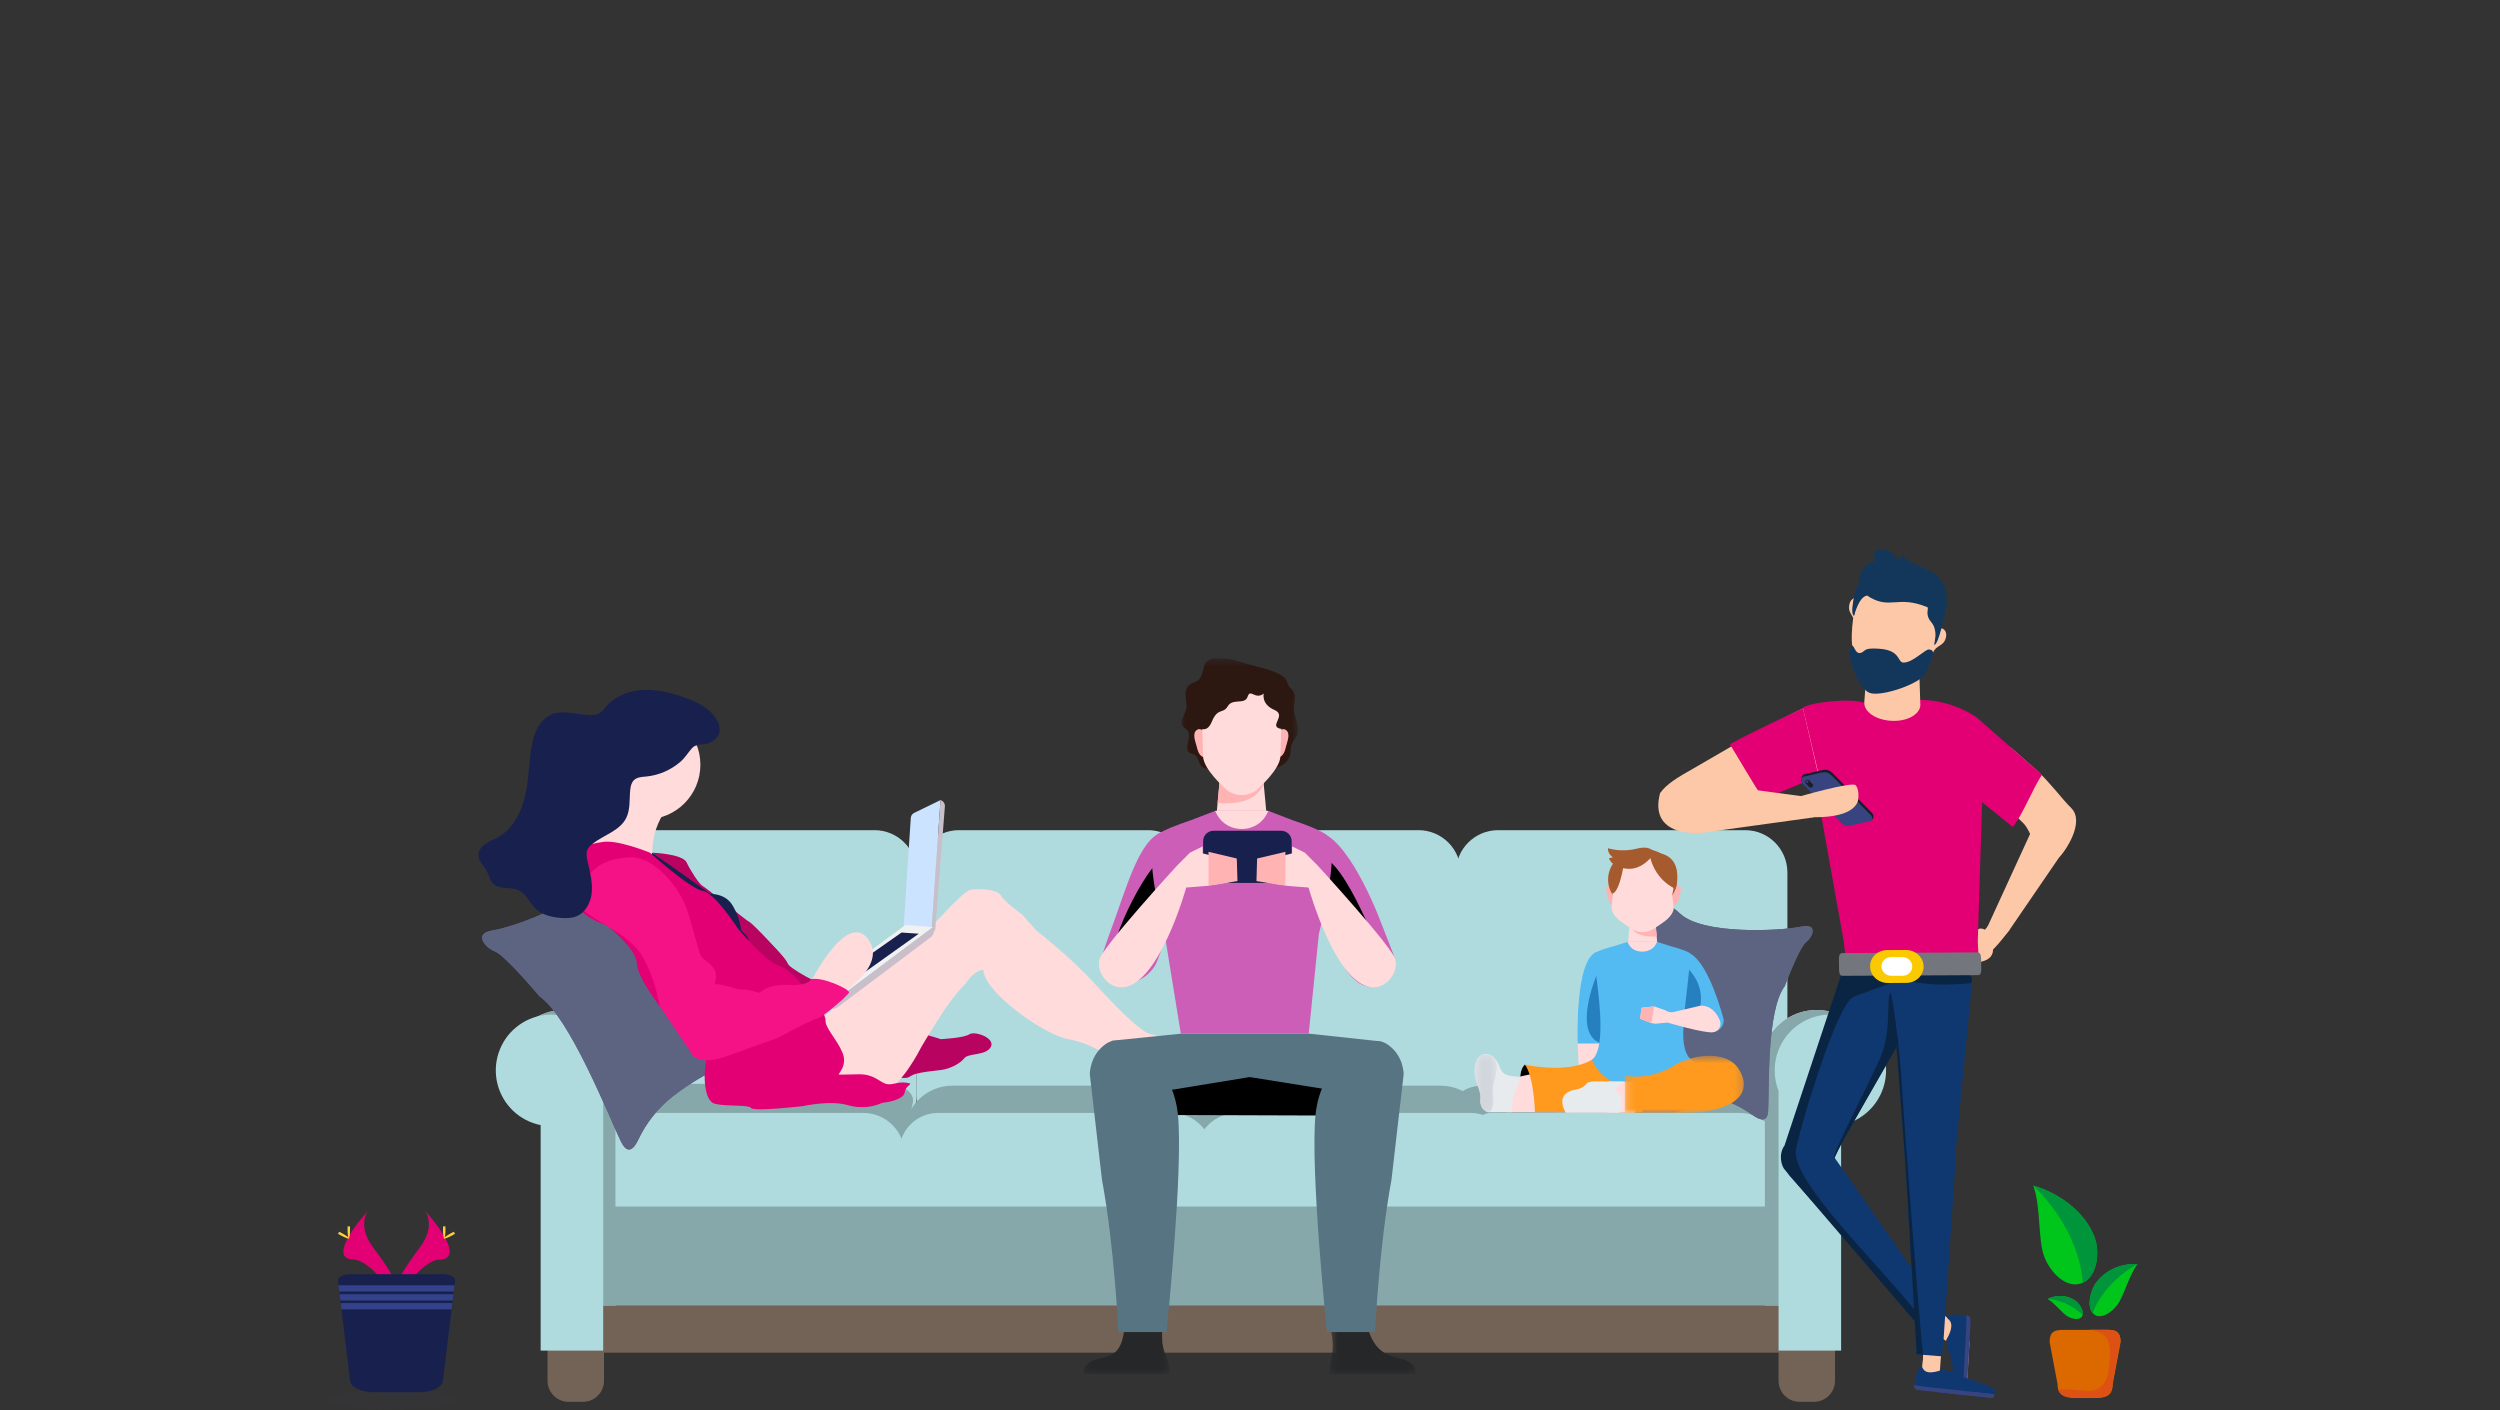 <svg width="328" height="185" viewBox="0 0 328 185" fill="none" xmlns="http://www.w3.org/2000/svg">
<rect x="0" y="0" width="328" height="185" fill="#333333" stroke="none"/>
<path d="M156.16 114.467V143.885C156.161 144.385 156.094 144.882 155.96 145.363C155.638 146.533 154.941 147.565 153.978 148.3C153.014 149.036 151.836 149.434 150.625 149.434H125.809C125.082 149.434 124.361 149.291 123.689 149.012C123.017 148.734 122.407 148.325 121.893 147.81C121.378 147.294 120.97 146.682 120.692 146.009C120.414 145.336 120.271 144.614 120.271 143.885V114.467C120.271 113.738 120.414 113.016 120.692 112.343C120.97 111.67 121.378 111.058 121.893 110.543C122.407 110.027 123.017 109.619 123.689 109.34C124.361 109.061 125.082 108.918 125.809 108.918H150.625C151.836 108.918 153.014 109.316 153.978 110.052C154.941 110.787 155.638 111.819 155.96 112.989C156.094 113.47 156.161 113.967 156.16 114.467V114.467Z" fill="#B0DBDE"/>
<path d="M114.734 108.918H82.315C79.257 108.918 76.777 111.402 76.777 114.467V143.877C76.777 146.942 79.257 149.426 82.315 149.426H114.734C117.792 149.426 120.271 146.942 120.271 143.877V114.467C120.271 111.402 117.792 108.918 114.734 108.918Z" fill="#B0DBDE"/>
<path d="M228.969 108.918H196.548C193.49 108.918 191.01 111.402 191.01 114.467V143.877C191.01 146.942 193.49 149.426 196.548 149.426H228.969C232.027 149.426 234.506 146.942 234.506 143.877V114.467C234.506 111.402 232.027 108.918 228.969 108.918Z" fill="#B0DBDE"/>
<path d="M118.07 152.835H78.339L78.138 149.356C77.918 145.45 82.958 142.207 89.252 142.207H116.293C118.404 142.207 120.033 143.358 119.763 144.658L118.07 152.835Z" fill="#87A8AA"/>
<path d="M192.734 153.066H232.465L232.665 149.587C232.885 145.68 227.846 142.438 221.552 142.438H194.511C192.401 142.438 190.77 143.589 191.041 144.888L192.734 153.066Z" fill="#87A8AA"/>
<path d="M155.758 114.467V143.885C155.757 144.385 155.824 144.882 155.958 145.363C156.28 146.533 156.977 147.565 157.941 148.3C158.904 149.036 160.082 149.434 161.293 149.434H186.109C186.837 149.434 187.557 149.291 188.229 149.012C188.901 148.733 189.511 148.325 190.026 147.809C190.54 147.294 190.948 146.682 191.226 146.009C191.504 145.336 191.647 144.614 191.647 143.885V114.467C191.647 113.738 191.504 113.016 191.226 112.343C190.948 111.67 190.54 111.058 190.026 110.543C189.511 110.027 188.901 109.619 188.229 109.34C187.557 109.061 186.837 108.918 186.109 108.918H161.293C160.082 108.918 158.904 109.316 157.941 110.052C156.977 110.787 156.28 111.819 155.958 112.989C155.824 113.47 155.757 113.967 155.758 114.467V114.467Z" fill="#B0DBDE"/>
<path d="M189.018 142.438H162.096C161.345 142.438 160.601 142.586 159.907 142.874C159.213 143.162 158.582 143.584 158.05 144.117C157.519 144.649 157.098 145.281 156.81 145.977C156.523 146.672 156.375 147.418 156.375 148.171V151.732H195.298V148.724C195.297 147.056 194.634 145.457 193.457 144.278C192.279 143.099 190.682 142.437 189.018 142.438V142.438Z" fill="#87A8AA"/>
<path d="M192.945 146.017H162.325C160.892 146.017 159.518 146.588 158.505 147.603C157.491 148.618 156.922 149.996 156.922 151.432V158.751H198.046V151.131C198.046 149.775 197.509 148.474 196.552 147.516C195.596 146.557 194.298 146.018 192.945 146.017V146.017Z" fill="#B0DBDE"/>
<path d="M124.95 142.437H151.872C152.623 142.437 153.367 142.585 154.061 142.873C154.756 143.162 155.386 143.584 155.918 144.116C156.449 144.649 156.87 145.281 157.158 145.976C157.445 146.672 157.593 147.417 157.593 148.17V151.732H118.67V148.724C118.671 147.056 119.334 145.456 120.511 144.277C121.689 143.098 123.286 142.436 124.95 142.437V142.437Z" fill="#87A8AA"/>
<path d="M81.052 146.017H113.273C114.706 146.017 116.081 146.588 117.094 147.603C118.107 148.618 118.677 149.996 118.677 151.432V158.751H78.657V148.418C78.659 147.781 78.912 147.172 79.36 146.722C79.809 146.272 80.418 146.019 81.052 146.017V146.017Z" fill="#B0DBDE"/>
<path d="M123.073 146.017H153.693C155.126 146.017 156.5 146.588 157.514 147.603C158.527 148.618 159.096 149.996 159.096 151.432V158.751H117.972V151.131C117.972 149.775 118.509 148.474 119.466 147.516C120.423 146.557 121.72 146.018 123.073 146.017V146.017Z" fill="#B0DBDE"/>
<path d="M195.603 146.017H228.318C229.685 146.017 230.996 146.561 231.962 147.53C232.929 148.498 233.471 149.811 233.471 151.181V158.751H193.458V148.167C193.458 147.885 193.513 147.605 193.621 147.344C193.729 147.083 193.887 146.846 194.086 146.647C194.285 146.447 194.522 146.289 194.782 146.181C195.042 146.073 195.321 146.017 195.603 146.017Z" fill="#B0DBDE"/>
<path d="M79.245 175.696V181.161C79.245 181.892 78.954 182.593 78.439 183.11C77.923 183.627 77.223 183.918 76.493 183.918H74.592C73.862 183.918 73.163 183.627 72.647 183.11C72.131 182.593 71.841 181.892 71.84 181.161V175.696H79.245Z" fill="#736357"/>
<path d="M240.753 175.696V181.161C240.752 181.892 240.462 182.593 239.946 183.11C239.43 183.627 238.731 183.918 238.001 183.918H236.1C235.37 183.918 234.671 183.627 234.155 183.11C233.639 182.593 233.349 181.892 233.348 181.161V175.696H240.753Z" fill="#736357"/>
<path d="M81.264 139.83C81.264 138.443 80.871 137.085 80.13 135.913C79.39 134.741 78.332 133.805 77.08 133.212C75.829 132.62 74.435 132.396 73.061 132.566C71.687 132.737 70.39 133.295 69.321 134.176C68.252 135.057 67.454 136.224 67.021 137.542C66.588 138.859 66.538 140.273 66.876 141.618C67.214 142.963 67.927 144.184 68.931 145.139C69.935 146.094 71.189 146.743 72.547 147.012V176.599H80.752V142.532C81.091 141.672 81.265 140.755 81.264 139.83Z" fill="#E9CCDB"/>
<path d="M231.035 139.83C231.035 138.443 231.428 137.085 232.169 135.913C232.91 134.741 233.968 133.805 235.219 133.212C236.471 132.62 237.865 132.396 239.238 132.566C240.612 132.737 241.909 133.295 242.978 134.176C244.048 135.057 244.845 136.224 245.278 137.542C245.711 138.859 245.761 140.273 245.423 141.618C245.085 142.963 244.373 144.184 243.369 145.139C242.365 146.094 241.111 146.743 239.753 147.012V176.599H231.547V142.532C231.208 141.672 231.034 140.755 231.035 139.83V139.83Z" fill="#E9CCDB"/>
<path d="M81.264 139.83C81.264 138.443 80.871 137.085 80.13 135.913C79.39 134.741 78.332 133.805 77.08 133.212C75.829 132.62 74.435 132.396 73.061 132.566C71.687 132.737 70.39 133.295 69.321 134.176C68.252 135.057 67.454 136.224 67.021 137.542C66.588 138.859 66.538 140.273 66.876 141.618C67.214 142.963 67.927 144.184 68.931 145.139C69.935 146.094 71.189 146.743 72.547 147.012V176.599H80.752V142.532C81.091 141.672 81.265 140.755 81.264 139.83Z" fill="#87A8AA"/>
<path d="M231.035 139.83C231.035 138.443 231.428 137.085 232.169 135.913C232.91 134.741 233.968 133.805 235.219 133.212C236.471 132.62 237.865 132.396 239.238 132.566C240.612 132.737 241.909 133.295 242.978 134.176C244.048 135.057 244.845 136.224 245.278 137.542C245.711 138.859 245.761 140.273 245.423 141.618C245.085 142.963 244.373 144.184 243.369 145.139C242.365 146.094 241.111 146.743 239.753 147.012V176.599H231.547V142.532C231.208 141.672 231.034 140.755 231.035 139.83V139.83Z" fill="#87A8AA"/>
<path d="M233.612 171.306H76.446V177.468H233.612V171.306Z" fill="#736357"/>
<path d="M233.612 158.296H77.812V171.306H233.612V158.296Z" fill="#87A8AA"/>
<path d="M232.843 140.432C232.842 139.045 233.236 137.686 233.977 136.514C234.717 135.342 235.776 134.405 237.027 133.813C238.279 133.22 239.674 132.996 241.048 133.167C242.422 133.338 243.719 133.897 244.788 134.778C245.857 135.66 246.654 136.827 247.087 138.145C247.519 139.463 247.569 140.877 247.23 142.223C246.891 143.568 246.177 144.789 245.173 145.743C244.168 146.698 242.913 147.346 241.554 147.613V177.2H233.349V143.133C233.011 142.273 232.839 141.357 232.843 140.432V140.432Z" fill="#B0DBDE"/>
<path d="M79.657 140.432C79.657 139.046 79.264 137.687 78.523 136.516C77.782 135.345 76.725 134.408 75.474 133.816C74.222 133.223 72.829 132.999 71.455 133.169C70.082 133.34 68.785 133.897 67.716 134.778C66.646 135.658 65.849 136.824 65.415 138.141C64.982 139.458 64.931 140.872 65.268 142.217C65.605 143.562 66.317 144.783 67.32 145.738C68.323 146.694 69.576 147.344 70.934 147.613V177.2H79.139V143.133C79.481 142.274 79.657 141.357 79.657 140.432Z" fill="#B0DBDE"/>
<path d="M64.944 124.835C64.43 124.639 63.978 124.31 63.633 123.88C63.107 123.204 62.883 122.366 64.634 122.075C67.724 121.566 77.934 117.902 79.444 113.28C80.953 108.657 83.046 109.692 83.046 109.692C83.046 109.692 89.146 121.648 91.9 123.631C91.9 123.631 99.476 133.023 102.845 133.923C106.213 134.823 99.859 138.192 99.364 138.2C98.964 138.2 93.326 139.867 88.213 143.894C86.302 145.408 84.767 147.346 83.728 149.555C83.176 150.718 82.355 151.61 81.453 149.739C79.83 146.372 74.77 133.496 70.756 130.688C70.756 130.688 66.305 125.368 64.944 124.835Z" fill="#65617D"/>
<path d="M64.944 124.835C64.43 124.639 63.978 124.31 63.633 123.88C63.107 123.204 62.883 122.366 64.634 122.075C67.724 121.566 77.934 117.902 79.444 113.28C80.953 108.657 83.046 109.692 83.046 109.692C83.046 109.692 89.146 121.648 91.9 123.631C91.9 123.631 99.476 133.023 102.845 133.923C106.213 134.823 99.859 138.192 99.364 138.2C98.964 138.2 93.326 139.867 88.213 143.894C86.302 145.408 84.767 147.346 83.728 149.555C83.176 150.718 82.355 151.61 81.453 149.739C79.83 146.372 74.77 133.496 70.756 130.688C70.756 130.688 66.305 125.368 64.944 124.835Z" fill="#5D6482"/>
<path d="M236.973 123.591C237.326 123.323 237.593 122.958 237.742 122.54C237.942 121.915 237.83 121.267 236.243 121.586C233.431 122.151 223.417 122.647 220.455 119.891C217.493 117.136 216.082 118.477 216.082 118.477C216.082 118.477 215.235 128.582 213.612 130.774C213.612 130.774 210.58 139.536 208.041 141.162C205.501 142.788 212.131 143.236 212.556 143.093C212.892 142.981 218.295 142.453 224.107 143.727C226.22 144.181 228.218 145.062 229.979 146.318C230.869 146.959 231.892 147.334 231.98 145.768C232.138 142.961 231.762 132.517 234.159 129.385C234.159 129.385 236.013 124.373 236.973 123.591Z" fill="#65617D"/>
<path d="M236.973 123.591C237.326 123.323 237.593 122.958 237.742 122.54C237.942 121.915 237.83 121.267 236.243 121.586C233.431 122.151 223.417 122.647 220.455 119.891C217.493 117.136 216.082 118.477 216.082 118.477C216.082 118.477 215.235 128.582 213.612 130.774C213.612 130.774 210.58 139.536 208.041 141.162C205.501 142.788 212.131 143.236 212.556 143.093C212.892 142.981 218.295 142.453 224.107 143.727C226.22 144.181 228.218 145.062 229.979 146.318C230.869 146.959 231.892 147.334 231.98 145.768C232.138 142.961 231.762 132.517 234.159 129.385C234.159 129.385 236.013 124.373 236.973 123.591Z" fill="#5D6482"/>
<path d="M96.632 119.801L96.382 122.985L97.925 126.338L100.107 128.263L102.48 129.667L104.682 131.203L106.883 129.222C106.883 129.222 103.659 127.148 103.371 126.445C103.083 125.741 101.634 124.315 101.634 124.315L99.588 122.334L97.927 120.815L96.632 119.801Z" fill="#B80460"/>
<path d="M86.642 107.438C85.842 109.01 85.165 111.32 85.938 113.925C87.367 118.738 76.892 112.004 76.892 112.004C76.892 112.004 79.149 108.627 79.81 105.711C80.024 104.767 80.07 103.868 79.81 103.15C78.771 100.22 88.061 105.298 88.061 105.298C87.498 105.947 87.021 106.666 86.642 107.438V107.438Z" fill="#FFDBDB"/>
<path d="M85.604 111.874C85.604 111.874 89.544 112.02 90.081 113.143C90.617 114.266 91.738 116.025 92.224 116.27C92.71 116.514 97.876 120.762 98.316 120.956C98.756 121.151 103.187 125.789 103.187 126.278C103.187 126.768 107.768 129.599 110.692 130.039C113.616 130.478 118.097 135.752 119.413 135.555C120.73 135.359 123.416 136.337 123.416 136.337C123.416 136.337 126.438 136.191 127.168 135.702C127.899 135.212 130.629 136.191 129.994 137.362C129.36 138.533 127.07 138.144 126.534 138.828C125.998 139.512 124.683 140.244 123.416 140.39C122.149 140.537 121.167 140.633 120.194 140.877C119.221 141.122 119.464 141.609 117.993 141.367C116.522 141.124 110.83 130.965 110.83 130.965L104.496 128.085C104.496 128.085 102.108 126.132 101.912 125.496C101.716 124.861 97.151 120.517 97.151 120.517L91.147 116.121L85.604 111.874Z" fill="#B80460"/>
<path d="M107.491 133.977C107.491 133.977 113.403 128.737 113.695 128.346C113.987 127.955 121.328 122.55 121.328 122.55C121.328 122.55 126.265 116.985 127.274 116.757C128.283 116.528 130.814 116.626 131.335 117.505C131.855 118.383 134.094 119.979 134.094 119.979L136.012 122.127C136.012 122.127 140.526 125.642 143.45 128.865C146.374 132.088 149.818 135.571 151.055 135.701C152.292 135.832 154.173 137.428 154.173 137.428C154.173 137.428 156.837 138.729 157.775 139.77C158.714 140.811 160.277 141.822 161.868 141.886C163.459 141.95 161.024 143.189 158.392 143.025C155.76 142.86 152.544 142.05 151.407 142.245C150.271 142.439 147.091 142.481 147.091 141.88C147.091 141.278 147.417 139.927 147.417 139.927C147.417 139.927 143.909 136.999 140.334 136.379C136.76 135.759 128.971 129.94 129.029 127.241C129.029 127.241 127.924 127.142 126.658 129.096C126.658 129.096 125.749 129.878 124.222 132.058C122.695 134.237 120.876 137.364 120.876 137.364C120.876 137.364 118.05 143.083 115.775 143.041C113.499 142.999 111.066 142.732 111.066 142.732L108.044 140.584L107.843 137.977L107.491 133.977Z" fill="#FFDBDB"/>
<path d="M84.745 107.498C88.691 107.498 91.891 104.292 91.891 100.337C91.891 96.382 88.691 93.176 84.745 93.176C80.797 93.176 77.598 96.382 77.598 100.337C77.598 104.292 80.797 107.498 84.745 107.498Z" fill="#FFDBDB"/>
<path d="M85.605 111.874L85.223 112.492L89.864 117.539L92.045 119.067L93.306 117.373L85.605 111.874Z" fill="#18214D"/>
<path d="M92.748 117.29C92.748 117.29 95.035 117.001 96.092 118.758C96.715 119.773 97.109 120.912 97.245 122.095C97.245 122.095 98.299 122.941 98.203 123.414C98.124 123.718 97.94 123.983 97.683 124.162C97.683 124.162 95.636 122.991 95.62 122.941C95.604 122.891 94.045 121.166 94.045 121.166L92.748 119.801V117.29Z" fill="#18214D"/>
<path d="M78.873 110.506C78.873 110.506 75.299 110.797 74.936 113.29C74.574 115.783 74.45 117.212 75.717 118.939C76.984 120.666 79.583 121.379 79.583 121.379C79.583 121.379 83.514 124.472 83.546 126.361C83.578 128.25 86.892 132.479 86.892 132.479C86.892 132.479 93.202 137.168 92.748 138.672C92.294 140.176 92.162 144.433 93.817 144.824C95.472 145.215 98.171 144.89 98.56 145.378C98.948 145.865 105.382 145.117 105.382 145.117C105.382 145.117 108.956 144.305 111.328 145.021C112.804 145.432 114.376 145.314 115.775 144.688C115.775 144.688 118.536 144.427 118.699 143.322C118.861 142.217 120.099 142.247 118.927 142.053C117.754 141.858 117.009 142.476 116.165 142.181C115.32 141.886 114.606 140.912 112.657 140.946C110.707 140.98 110.255 141.01 110.055 140.978C109.855 140.946 111.288 139.839 110.509 138.048C109.731 136.257 108.236 134.857 108.308 133.849C108.38 132.84 105.384 129.421 105.384 129.421C105.384 129.421 103.955 127.339 102.104 126.656C100.253 125.972 96.776 121.773 96.776 121.773C96.776 121.773 93.799 117.13 92.186 116.879C90.573 116.629 85.275 111.876 85.275 111.876C85.275 111.876 80.782 110.015 78.873 110.506Z" fill="#E20074"/>
<path d="M119.937 106.654L123.393 104.968L122.193 122.35L118.552 121.626L119.497 107.302C119.507 107.165 119.554 107.033 119.631 106.919C119.708 106.806 119.814 106.714 119.937 106.654V106.654Z" fill="#CBE3FF"/>
<path d="M123.393 104.968L122.193 122.35C122.325 122.35 122.453 122.3 122.55 122.209C122.647 122.119 122.707 121.995 122.717 121.863L123.968 105.81C123.982 105.625 123.932 105.441 123.828 105.288C123.724 105.135 123.57 105.022 123.393 104.968V104.968Z" fill="#C8BFCA"/>
<path d="M118.565 121.528L107.598 129.605C107.506 129.671 107.43 129.755 107.373 129.853C107.316 129.95 107.28 130.059 107.268 130.171C107.256 130.283 107.268 130.397 107.303 130.504C107.337 130.612 107.394 130.711 107.47 130.794L108.542 132.018L122.419 121.626L119.041 121.383C118.87 121.372 118.701 121.424 118.565 121.528V121.528Z" fill="#F1F1F2"/>
<path d="M118.282 122.348L110.896 127.53L111.924 128.647L120.542 122.503L118.282 122.348Z" fill="#18214D"/>
<path d="M108.546 132.018L122.419 121.626C122.529 121.856 122.556 122.116 122.495 122.363C122.434 122.611 122.29 122.829 122.087 122.982L109.901 132.14C109.7 132.292 109.45 132.364 109.2 132.341C108.949 132.319 108.716 132.203 108.546 132.018Z" fill="#C8BFCA"/>
<path d="M106.156 129.224C106.156 129.224 110.999 119.42 113.859 123.17C116.719 126.92 109.472 130.991 109.472 130.991L106.156 129.224Z" fill="#FFDBDB"/>
<path d="M80.34 112.82C79.38 113.07 78.501 113.563 77.786 114.252C77.071 114.941 76.545 115.802 76.257 116.753C75.943 117.829 75.965 119.011 77.03 119.801C79.467 121.606 82.909 122.877 84.502 125.839C85.5 127.776 86.188 129.857 86.544 132.007L90.67 138.11C90.67 138.11 91.297 140.063 95.474 138.533C99.65 137.003 101.934 136.223 101.934 136.223C101.934 136.223 105.172 134.48 106.619 133.846C106.822 133.741 107.039 133.664 107.263 133.618C107.749 133.618 111.232 130.632 111.392 130.221C111.552 129.809 107.871 128.101 106.401 128.472C106.401 128.472 106.19 129.354 103.429 129.224C100.667 129.094 99.626 130.265 99.626 130.265C99.626 130.265 98.261 129.777 97.385 129.825C96.508 129.874 94.917 129.023 93.73 129.126C93.73 129.126 94.331 127.922 93.552 126.92C92.774 125.917 92.057 126.009 91.733 124.822C91.547 124.144 90.933 121.989 90.434 120.254C89.785 117.947 88.49 115.875 86.704 114.282C85.539 113.251 84.154 112.417 82.765 112.477C81.947 112.5 81.133 112.615 80.34 112.82V112.82Z" fill="#F51186"/>
<path d="M92.948 97.522C93.658 97.271 94.305 96.694 94.415 95.948C94.46 95.448 94.342 94.948 94.079 94.522C93.192 92.917 91.399 92.063 89.676 91.463C87.953 90.864 86.146 90.421 84.328 90.523C82.511 90.625 80.666 91.325 79.487 92.729C79.281 93.017 79.036 93.276 78.761 93.499C78.343 93.786 77.808 93.834 77.302 93.814C75.633 93.754 73.89 93.092 72.349 93.74C70.499 94.52 69.851 96.792 69.611 98.787C69.365 100.843 69.305 102.932 68.762 104.929C68.22 106.927 67.105 108.88 65.292 109.869C64.762 110.159 64.183 110.36 63.691 110.703C63.199 111.046 62.769 111.575 62.769 112.179C62.769 113.003 63.505 113.611 63.889 114.339C64.168 114.868 64.278 115.506 64.69 115.931C65.53 116.779 67.017 116.298 68.092 116.817C69.051 117.278 69.463 118.407 70.215 119.159C71.098 120.042 72.403 120.353 73.65 120.437C74.33 120.485 75.038 120.471 75.667 120.204C76.92 119.673 77.584 118.241 77.658 116.881C77.732 115.522 77.34 114.184 77.058 112.853C76.966 112.413 76.886 111.944 77.048 111.525C77.198 111.203 77.43 110.927 77.72 110.723C79.197 109.554 81.305 109.018 82.153 107.332C82.723 106.199 82.553 104.853 82.691 103.592C82.743 103.131 82.858 102.643 83.196 102.331C83.614 101.946 84.236 101.929 84.797 101.879C86.465 101.709 88.039 101.024 89.302 99.918C89.914 99.385 90.282 98.715 90.817 98.131C91.351 97.548 92.236 97.774 92.948 97.522Z" fill="#18214D"/>
<g opacity="0.1">
<path opacity="0.1" d="M67.61 116.224C66.609 115.742 65.249 116.127 64.388 115.494C64.469 115.651 64.572 115.796 64.694 115.925C65.535 116.773 67.022 116.292 68.096 116.811C68.34 116.93 68.561 117.092 68.749 117.288C68.463 116.844 68.072 116.478 67.61 116.224V116.224Z" fill="black"/>
</g>
<path opacity="0.1" d="M51.335 184.918C55.911 184.918 59.62 184.348 59.62 183.645C59.62 182.942 55.911 182.372 51.335 182.372C46.759 182.372 43.05 182.942 43.05 183.645C43.05 184.348 46.759 184.918 51.335 184.918Z" fill="#3F3D56"/>
<path d="M55.795 158.899C55.795 158.899 57.222 160.77 55.136 163.593C53.051 166.417 51.334 168.807 52.023 170.564C52.023 170.564 55.172 165.318 57.734 165.246C60.296 165.174 58.623 162.053 55.795 158.899Z" fill="#E20074"/>
<path d="M58.448 161.283C58.448 161.941 58.374 162.475 58.284 162.475C58.194 162.475 58.12 161.941 58.12 161.283C58.12 160.626 58.212 160.934 58.302 160.934C58.392 160.934 58.448 160.624 58.448 161.283Z" fill="#FFD037"/>
<path d="M59.359 162.069C58.783 162.384 58.28 162.574 58.236 162.494C58.192 162.414 58.624 162.093 59.203 161.778C59.781 161.463 59.551 161.694 59.603 161.778C59.655 161.862 59.937 161.754 59.359 162.069Z" fill="#FFD037"/>
<path d="M48.252 158.899C48.252 158.899 46.826 160.77 48.911 163.593C50.996 166.417 52.713 168.807 52.023 170.564C52.023 170.564 48.875 165.318 46.311 165.246C43.748 165.174 45.433 162.053 48.252 158.899Z" fill="#E20074"/>
<path d="M45.599 161.283C45.599 161.941 45.673 162.475 45.763 162.475C45.853 162.475 45.927 161.941 45.927 161.283C45.927 160.626 45.835 160.934 45.745 160.934C45.655 160.934 45.599 160.624 45.599 161.283Z" fill="#FFD037"/>
<path d="M44.688 162.069C45.264 162.384 45.767 162.574 45.81 162.494C45.855 162.414 45.422 162.093 44.844 161.778C44.266 161.463 44.496 161.694 44.444 161.778C44.392 161.862 44.109 161.754 44.688 162.069Z" fill="#FFD037"/>
<path d="M59.707 168.043L59.635 168.627L59.535 169.453L59.493 169.796L59.393 170.622L59.351 170.967L59.251 171.791L58.108 181.178C58.006 182.017 56.639 182.668 54.992 182.668H49.054C47.405 182.668 46.052 182.017 45.94 181.178L44.795 171.793L44.695 170.969L44.653 170.624L44.551 169.798L44.511 169.455L44.411 168.629L44.339 168.045C44.281 167.572 45.02 167.171 45.954 167.171H58.094C59.023 167.169 59.765 167.57 59.707 168.043Z" fill="#18214D"/>
<path d="M59.637 168.627L59.537 169.451H44.511L44.411 168.627H59.637Z" fill="#33428B"/>
<path d="M59.495 169.796L59.395 170.622H44.655L44.553 169.796H59.495Z" fill="#33428B"/>
<path d="M59.352 170.965L59.251 171.791H44.796L44.696 170.965H59.352Z" fill="#33428B"/>
<path d="M271.25 172.7C271.971 173.128 272.984 173.264 273.231 172.564C273.456 171.91 272.736 170.873 271.993 170.467C270.282 169.542 268.662 170.421 268.662 170.421C269.562 170.963 270.53 172.249 271.25 172.7Z" fill="#00C61C"/>
<path d="M273.231 172.542C273.456 171.888 272.736 170.85 271.993 170.444C270.282 169.519 268.662 170.399 268.662 170.399C271.701 170.76 273.231 172.542 273.231 172.542Z" fill="#00953B"/>
<path d="M268.166 164.76C268.954 166.971 271.16 169.182 273.208 168.325C275.144 167.512 275.617 164.197 274.694 162.054C272.511 157.001 266.771 155.557 266.771 155.557C267.761 158.264 267.378 162.55 268.166 164.76Z" fill="#00C61C"/>
<path d="M277.8 171.188C276.945 172.361 275.392 173.241 274.559 172.271C273.771 171.346 274.244 169.226 275.144 168.121C277.283 165.504 280.434 165.865 280.434 165.865C279.353 167.286 278.656 170.016 277.8 171.188Z" fill="#00C61C"/>
<path d="M274.559 172.248C273.771 171.323 274.244 169.203 275.144 168.098C277.283 165.481 280.434 165.842 280.434 165.842C275.842 168.391 274.559 172.248 274.559 172.248Z" fill="#00953B"/>
<path d="M273.232 168.324C275.168 167.512 275.64 164.196 274.718 162.053C272.534 157 266.794 155.557 266.794 155.557C273.299 162.031 273.232 168.324 273.232 168.324Z" fill="#00953B"/>
<path d="M272.645 183.414H274.693C276.066 183.414 277.192 183.302 277.192 181.565L278.227 176.061C278.227 174.324 277.102 174.482 275.729 174.482H271.407C270.034 174.482 268.908 174.324 268.908 176.061L269.944 181.565C269.944 183.302 271.272 183.414 272.645 183.414Z" fill="#DB6900"/>
<path d="M275.729 174.46H274.041C275.099 174.573 276.089 174.888 276.562 175.926C277.035 176.941 276.765 178.655 276.652 179.738C276.495 181.34 275.572 182.558 273.838 182.49C272.961 182.468 272.105 182.287 271.205 182.287C270.8 182.287 270.417 182.287 270.012 182.287C270.35 183.325 271.475 183.392 272.6 183.392H274.649C276.022 183.392 277.147 183.28 277.147 181.543L278.183 176.039C278.228 174.302 277.102 174.46 275.729 174.46Z" fill="#DE5115"/>
<path d="M255.319 175.893L256.72 173.672L252.589 170.954L251.206 173.192L255.319 175.893Z" fill="#FDC8A8"/>
<path d="M252.588 170.954L254.024 171.895C253.9 171.984 253.794 172.126 253.723 172.286C253.475 172.944 253.262 173.512 253.882 174.152C254.219 174.507 254.822 174.632 255.265 174.756C255.478 174.809 255.691 174.88 255.904 174.951L255.318 175.893L251.188 173.192L252.588 170.954Z" fill="#FDC8A8"/>
<path d="M257.517 182.219C257.482 182.236 257.375 182.219 257.092 182.201C256.702 182.165 256.223 179.66 255.957 178.132C255.904 177.83 255.709 177.19 255.514 176.995C255.319 176.782 255.319 176.906 255.39 176.782C255.603 176.391 255.39 176.018 255.407 175.68L258.386 176.018C258.28 178.079 258.085 181.224 258.049 181.899C258.031 182.307 257.836 182.29 257.606 182.272C257.588 182.236 257.553 182.236 257.517 182.219Z" fill="#0F3871"/>
<path d="M257.517 182.219C257.482 182.236 257.375 182.219 257.092 182.201C256.702 182.165 256.223 179.66 255.957 178.132C255.904 177.83 255.709 177.19 255.514 176.995C255.319 176.782 255.319 176.906 255.39 176.782C255.603 176.391 255.39 176.089 255.407 175.68L258.386 176.018C258.28 178.079 258.085 181.224 258.049 181.899C258.031 182.307 257.836 182.29 257.606 182.272C257.588 182.236 257.553 182.236 257.517 182.219Z" fill="#0F3871"/>
<path d="M257.854 175.946L258.403 176.017C258.297 178.078 258.102 181.223 258.067 181.881C258.049 182.289 257.854 182.272 257.623 182.254C257.588 182.254 257.552 182.236 257.535 182.218L257.854 175.946Z" fill="#37447F"/>
<path d="M257.872 175.946L258.404 176C258.297 178.061 258.102 181.206 258.067 181.881C258.049 182.289 257.854 182.272 257.624 182.254C257.606 182.254 257.57 182.236 257.553 182.236L257.872 175.946Z" fill="#DB967F"/>
<path d="M257.677 181.081C257.907 181.099 258.102 181.135 258.138 180.708C258.191 179.731 258.581 173.352 258.528 173.032C258.492 172.855 258.35 172.606 258.12 172.588C257.889 172.57 257.677 172.73 257.659 172.961L257.269 180.637C257.251 180.85 257.446 181.046 257.677 181.081Z" fill="#37447F"/>
<path d="M257.943 172.57C258.102 172.57 257.907 175.2 257.606 180.957C257.606 181.099 257.588 181.063 257.145 181.028C256.755 180.992 256.276 178.487 256.028 176.959C255.975 176.657 255.78 176.017 255.585 175.822C255.39 175.609 255.39 175.733 255.461 175.609C256.808 173.121 255.248 173.139 255.443 172.748C255.691 172.251 257.677 172.57 257.943 172.57Z" fill="#0F3871"/>
<path d="M253.067 169.603L240.71 151.907C240.994 151.321 241.242 150.734 241.437 150.272L252.057 131.652C252.89 129.769 252.925 126.162 251.454 125.558L248.369 126.446C246.915 125.842 242.642 125.86 241.809 127.725L234.664 149.722C233.636 150.859 233.494 152.724 234.895 154.377L251.56 173.068L254.131 171.291L253.067 169.603Z" fill="#0F3871"/>
<path d="M252.145 180.388L254.468 180.53L254.716 176.941L252.411 176.799L252.145 180.388Z" fill="#FDC8A8"/>
<path d="M254.716 176.941L254.627 178.185C254.503 178.131 254.343 178.114 254.202 178.131C253.599 178.202 253.067 178.256 252.836 178.86C252.712 179.197 252.89 179.642 252.978 179.961C253.031 180.121 253.067 180.281 253.12 180.441L252.145 180.388L252.411 176.799L254.716 176.941Z" fill="#FDC8A8"/>
<path d="M261.648 182.894C261.684 182.858 261.684 182.752 261.737 182.485C261.808 182.094 259.131 181.17 257.464 180.655C257.145 180.548 256.471 180.246 256.294 180.015C256.117 179.784 256.258 179.82 256.081 179.855C255.567 179.998 255.212 179.713 254.822 179.678L254.379 182.645C256.719 182.911 260.319 183.285 261.081 183.373C261.56 183.427 261.577 183.231 261.63 183C261.648 182.965 261.648 182.929 261.648 182.894Z" fill="#0F3871"/>
<path d="M261.648 182.894C261.684 182.858 261.684 182.752 261.737 182.485C261.808 182.094 259.131 181.17 257.464 180.655C257.145 180.548 256.471 180.246 256.294 180.015C256.117 179.784 256.258 179.82 256.081 179.855C255.567 179.998 255.301 179.731 254.822 179.678L254.379 182.645C256.719 182.911 260.319 183.285 261.081 183.373C261.56 183.427 261.577 183.231 261.63 183C261.648 182.965 261.648 182.929 261.648 182.894Z" fill="#0F3871"/>
<path d="M254.468 182.112L254.379 182.663C256.719 182.929 260.319 183.302 261.081 183.391C261.56 183.444 261.577 183.249 261.613 183.018C261.613 182.982 261.613 182.947 261.613 182.929L254.468 182.112Z" fill="#37447F"/>
<path d="M254.467 182.129L254.396 182.645C256.737 182.911 260.336 183.284 261.098 183.373C261.577 183.426 261.594 183.231 261.648 183C261.648 182.982 261.648 182.947 261.648 182.929L254.467 182.129Z" fill="#37447F"/>
<path d="M259.414 182.751C259.378 182.982 259.343 183.178 258.935 183.142C257.978 183.036 251.773 182.432 251.471 182.325C251.312 182.272 251.099 182.094 251.134 181.845C251.17 181.614 251.382 181.437 251.595 181.454L259.059 182.272C259.308 182.307 259.467 182.52 259.414 182.751Z" fill="#37447F"/>
<path d="M251.188 181.685C251.152 181.827 253.723 182.076 259.325 182.663C259.45 182.68 259.432 182.663 259.503 182.236C259.574 181.845 257.304 180.975 255.886 180.495C255.602 180.406 255.053 180.104 254.911 179.891C254.751 179.66 254.875 179.695 254.733 179.749C252.003 180.69 252.429 179.145 251.985 179.287C251.471 179.429 251.259 181.419 251.188 181.685Z" fill="#0F3871"/>
<path d="M256.985 123.461L254.273 125.345C252.588 125.256 248.333 126.713 248.245 128.774L250.035 153.755C250.018 154.022 250.035 154.217 250.071 154.359L251.454 177.688L254.787 177.955L254.982 175.947L256.595 151.943C256.595 151.694 256.56 151.463 256.542 151.25C256.595 150.966 256.648 150.646 256.648 150.344L258.687 129.342C258.776 127.264 258.67 123.55 256.985 123.461Z" fill="#0F3871"/>
<path d="M248.245 131.083C248.404 131.172 249.379 139.559 249.45 141.069C249.539 143.539 251.826 173.815 252.305 177.741L251.471 177.67L250.053 153.737C250 153.382 249.964 153.009 249.982 152.636L248.901 138.457L248.245 131.083Z" fill="#0A2544"/>
<path d="M234.143 150.264L234.362 149.579L241.525 127.992C241.915 125.984 246.046 125.469 247.588 125.735L250.39 124.189C250.904 124.278 251.329 124.722 251.666 125.362C252.517 124.953 253.368 124.705 253.935 124.687L254.698 124.651C255.868 124.598 257.907 127.05 258.722 128.294L258.669 128.969C258.669 128.969 253.084 129.715 249.539 128.4C249.539 128.4 246.666 129.52 243.245 130.763C240.922 131.599 235.851 149.046 235.621 150.965C235.142 155.141 246.804 166.182 251.52 172.276L251.396 173.555L234.143 153.44C233.79 153.087 233.241 151.524 234.143 150.264Z" fill="#0A2544"/>
<path d="M248.085 130.249L249.078 136.965C249.078 136.965 240.869 151.072 240.567 152.12C240.461 151.161 243.706 145.262 246.578 139.043C248.351 135.223 247.34 130.835 248.085 130.249Z" fill="#0A2544"/>
<path d="M259.893 122.217C259.308 122.253 259.219 125.433 260.123 125.504C261.028 125.576 263.634 122.022 263.634 122.022L262.482 118.078C262.482 118.078 261.099 122.164 259.893 122.217Z" fill="#FDC8A8"/>
<path d="M261.489 124.456C261.56 125.949 260.035 126.233 259.202 126.268L259.308 122.484C259.308 122.484 259.255 121.862 259.84 121.826C260.691 121.791 261.418 122.964 261.489 124.456Z" fill="#FDC8A8"/>
<path d="M261.134 101.198C261.63 101.092 262.109 100.879 262.535 100.523C263.279 99.901 263.687 98.978 263.758 98.018L267.251 101.092C268.775 102.478 270.548 104.788 271.754 106.067L267.109 111.326C266.453 109.425 265.868 108.341 265.371 107.915L260.85 103.526C261.311 102.869 261.489 102.034 261.134 101.198Z" fill="#FDC8A8"/>
<path d="M260.053 105.249L264.078 108.5C265.39 106.884 266.719 103.401 267.889 101.678C267.677 101.465 267.482 101.269 267.269 101.091L259.237 94.038C258.121 93.345 257.234 92.918 256.525 92.687C255.053 92.119 253.44 91.835 252.163 91.835C252.092 91.835 252.004 91.835 251.933 91.835C251.933 91.835 251.933 91.835 251.933 91.852L244.646 92.403C244.628 92.332 244.611 92.243 244.593 92.172L243.724 92.012C241.809 91.71 237.137 92.211 236.516 92.904C235.665 93.846 236.863 94.144 237.217 97.289L241.898 123.514C241.969 124.047 242.058 124.935 242.146 125.824L249.717 126.766C250.107 126.552 250.426 126.357 250.621 126.144C250.621 126.144 250.781 126.499 251.437 126.943L259.574 127.761C259.716 126.25 259.415 123.567 259.503 122.928L260.053 105.249Z" fill="#E20074"/>
<path d="M230.534 101.624C230.534 101.5 230.551 101.109 230.534 101.233C230.534 101.624 234.771 101.251 236.048 100.452C237.271 99.67 235.835 93.789 236.42 93.131C238.051 92.758 238.742 92.758 238.973 92.758L238.211 101.944C236.774 101.838 233.477 102.69 230.871 102.761C230.888 102.708 230.534 101.66 230.534 101.624Z" fill="#E20074"/>
<path d="M241.277 126.553C241.295 127.37 241.224 128.045 241.756 128.027L259.503 127.939C260.035 127.939 259.946 127.263 259.929 126.446C259.911 125.629 259.982 124.954 259.45 124.954L241.703 125.042C241.171 125.078 241.277 125.735 241.277 126.553Z" fill="#74767E"/>
<path d="M245.355 126.819C245.373 128.009 246.419 128.969 247.695 128.969L250.124 128.951C251.383 128.951 252.394 127.974 252.376 126.783C252.358 125.593 251.312 124.633 250.036 124.633L247.607 124.651C246.33 124.651 245.32 125.628 245.355 126.819Z" fill="#FBC900"/>
<path d="M246.845 126.801C246.862 127.494 247.465 128.045 248.192 128.027H249.593C250.32 128.027 250.905 127.459 250.887 126.784C250.869 126.091 250.266 125.54 249.54 125.558H248.139C247.412 125.558 246.827 126.126 246.845 126.801Z" fill="white"/>
<path d="M222.079 100.878L227.452 97.761C229.206 96.701 235.982 93.134 236.56 92.96L238.556 101.395C236.589 101.795 230.148 103.802 228.526 104.807L221.728 108.362C221.148 108.665 220.905 108.786 220.265 109.068L217.821 104.044C218.593 102.881 220.276 101.896 222.079 100.878Z" fill="#FDC8A8"/>
<path d="M226.957 97.637L227.392 97.41C229.148 96.423 235.981 93.134 236.559 92.96L238.629 101.947C237.27 102.22 233.918 103.967 231.31 104.723C229.922 102.687 228.247 99.717 226.957 97.637Z" fill="#E20074"/>
<path d="M245.568 106.615C245.843 106.89 245.984 107.348 245.396 107.69L242.957 107.978C242.277 108.179 241.924 107.888 241.648 107.613L236.478 102.695C236.203 102.42 236.354 101.681 236.68 101.593L239.101 101.034C239.714 100.925 239.978 101.019 240.463 101.459L245.568 106.615Z" fill="#181E28"/>
<path d="M245.431 106.927C245.707 107.202 245.726 107.62 245.264 107.744L242.842 108.303C242.162 108.504 241.808 108.213 241.533 107.938L236.589 102.904C236.314 102.629 236.256 102.001 236.565 101.918L238.986 101.359C239.599 101.25 239.863 101.344 240.348 101.784L245.431 106.927Z" fill="#37447F"/>
<path d="M237.74 103.292C237.885 103.217 237.937 103 237.815 102.886C237.64 102.712 237.561 102.623 237.421 102.44C237.311 102.304 237.112 102.247 236.971 102.34C236.831 102.433 236.817 102.658 236.923 102.776C237.08 102.955 237.155 103.027 237.313 103.205C237.418 103.324 237.595 103.368 237.74 103.292Z" fill="#181E28"/>
<path d="M237.003 102.663C237.055 102.722 237.15 102.733 237.227 102.676C237.286 102.623 237.297 102.528 237.24 102.452C237.188 102.392 237.093 102.381 237.016 102.438C236.944 102.513 236.95 102.603 237.003 102.663Z" fill="#37447F"/>
<path d="M243.667 105.342C243.884 104.916 243.948 103.575 243.47 103.023C242.997 102.489 235.673 104.622 235.673 104.622L235.622 107.044C235.609 107.066 242.283 107.993 243.667 105.342Z" fill="#FDC8A8"/>
<path d="M237.85 104.657L220.371 102.314C220.542 104.4 217.814 104.012 217.814 104.012C216.244 109.82 222.695 109.502 224.409 109.115L237.811 107.259C238.466 107.102 238.587 106.867 238.126 105.484C237.81 104.576 237.85 104.657 237.85 104.657Z" fill="#FDC8A8"/>
<path d="M260.815 121.472L267.41 107.098C269.254 108.466 271.24 105.641 271.24 105.641C273.881 107.151 271.293 111.308 270.14 112.517L263.634 122.022C263.191 122.484 261.967 124.226 260.903 123.017C260.194 122.218 260.815 121.472 260.815 121.472Z" fill="#FDC8A8"/>
<path d="M250.62 126.09C250.62 126.126 250.62 126.144 250.62 126.144C250.638 126.144 250.638 126.126 250.62 126.09Z" fill="#FDC8A8"/>
<path d="M251.95 92.51C251.897 93.736 250.213 94.677 248.191 94.571C246.153 94.482 244.557 93.416 244.592 92.172L245.284 82.862C245.337 81.636 246.684 80.694 248.723 80.783C250.744 80.872 251.702 81.92 251.649 83.164L251.95 92.51Z" fill="#FDC8A8"/>
<path d="M244.894 87.713L251.861 86.665L251.897 88.175C250.336 89.401 247.854 90.964 247.092 91.089C246.383 91.195 244.681 90.236 244.663 89.827L244.894 87.713Z" fill="#FDC8A8"/>
<path d="M254.379 82.418H254.343C254.911 79.096 254.237 75.595 250.283 74.867C248.546 74.547 245.709 73.126 244.308 76.199C244.042 76.768 243.794 77.567 243.599 78.474C243.156 78.403 242.784 78.705 242.642 79.273C242.429 80.179 242.908 80.552 243.138 81.068C242.943 82.56 242.872 84.017 243.05 84.941C243.369 86.771 244.503 89.472 245.691 89.916C247.021 90.396 251.418 88.974 252.216 87.873C252.641 87.269 253.085 86.469 253.457 85.545L253.616 85.634C254.042 84.568 255.017 84.87 255.318 83.608C255.46 82.88 255.088 82.347 254.379 82.418Z" fill="#FDC8A8"/>
<path d="M242.855 84.887C242.146 86.291 243.954 90.431 245.302 90.911C246.809 91.461 252.021 89.703 252.66 88.299C253.848 85.722 253.848 85.296 253.085 85.207C252.589 85.154 251.011 86.913 249.77 86.931C248.883 86.948 249.468 85.332 246.596 85.118C244.486 84.959 244.805 85.385 244.203 85.634C243.298 86.007 243.228 84.141 242.855 84.887Z" fill="#13375B"/>
<path d="M245.355 78.083C243.883 77.781 243.227 80.766 243.227 80.766C242.82 80.641 243.05 78.403 243.795 76.697C244.256 75.631 246.401 78.314 245.355 78.083Z" fill="#0F3871"/>
<path d="M255.407 79.149C255.656 74.103 250.94 74.902 249.61 72.788C249.45 72.522 249.397 72.93 249.326 73.41C249.273 73.392 249.22 73.374 249.167 73.356H249.149C249.096 73.339 249.043 73.303 248.989 73.285C248.759 73.161 248.493 73.001 248.28 72.717C247.607 71.864 246.277 71.811 245.975 72.468C245.834 72.77 245.851 73.161 246.029 73.534C245.053 73.872 244.327 74.494 244.043 75.4C243.919 75.773 243.866 76.164 243.937 76.555C243.901 76.59 243.848 76.644 243.83 76.715C243.086 78.42 242.873 80.659 243.263 80.783C243.263 80.783 243.795 78.385 244.947 78.118C245.071 78.207 245.213 78.296 245.355 78.385C248.05 79.93 249.007 78.1 252.837 79.646C253.174 79.788 252.447 80.535 253.386 81.636C253.83 82.151 253.936 82.791 253.936 83.36V83.377C253.883 83.999 253.759 84.603 253.759 84.603C254.344 84.692 255.159 80.463 255.301 80.019C255.372 79.806 255.407 79.593 255.425 79.362C255.425 79.326 255.443 79.291 255.425 79.291C255.407 79.238 255.407 79.184 255.407 79.149Z" fill="#13375B"/>
<path fill-rule="evenodd" clip-rule="evenodd" d="M203.954 145.9L204.921 144.832L207.261 143.814L206.996 136.894H210.567L208.507 145.9H203.954Z" fill="#FFDBDB"/>
<path fill-rule="evenodd" clip-rule="evenodd" d="M213.566 124.025L215.514 127.669L217.462 124.025L217.423 123.602L217.173 120.933H213.856L213.806 121.456L213.566 124.025Z" fill="#FFDBDB"/>
<path fill-rule="evenodd" clip-rule="evenodd" d="M213.838 121.387C214.233 122.209 214.976 123.009 217.377 122.853L217.198 120.933H213.88L213.838 121.387Z" fill="#FFB3B3"/>
<path fill-rule="evenodd" clip-rule="evenodd" d="M219.276 116.808C219.276 116.808 219.77 115.818 220.285 116.163C220.8 116.507 220.392 117.367 220.285 117.84C220.178 118.313 219.963 118.893 219.276 118.807V116.808Z" fill="#FFB3B3"/>
<path fill-rule="evenodd" clip-rule="evenodd" d="M211.985 116.808C211.985 116.808 211.492 115.818 210.977 116.163C210.461 116.507 210.869 117.367 210.977 117.84C211.084 118.313 211.298 118.893 211.985 118.807V116.808Z" fill="#FFB3B3"/>
<path fill-rule="evenodd" clip-rule="evenodd" d="M220.047 115.394C220.047 117.623 218.018 119.429 215.514 119.429C213.01 119.429 210.98 117.623 210.98 115.394C210.98 113.165 213.01 111.359 215.514 111.359C218.018 111.359 220.047 113.165 220.047 115.394" fill="#A65B2F"/>
<path fill-rule="evenodd" clip-rule="evenodd" d="M217.37 112.075V112.075C218.835 112.677 219.771 114.129 219.716 115.715L219.396 117.446L219.591 119.125C219.557 120.036 218.549 120.823 217.877 121.249C217.569 121.443 217.274 121.654 216.974 121.86C216.557 122.147 215.982 122.306 215.514 122.306C215.046 122.306 214.471 122.147 214.054 121.86C213.754 121.654 213.458 121.443 213.151 121.248C212.479 120.823 211.471 120.036 211.437 119.125L211.602 117.522L211.312 115.715C211.31 115.658 211.309 115.601 211.31 115.545C211.328 113.668 212.803 112.131 214.666 111.929C215.503 111.838 216.669 111.786 217.37 112.075" fill="#FFDBDB"/>
<path fill-rule="evenodd" clip-rule="evenodd" d="M217.064 111.938C217.064 111.938 215.633 114.18 213.484 113.981C211.336 113.781 211.102 112.591 211.102 112.591L211.608 112.495C211.608 112.495 210.871 111.966 210.97 111.285C210.97 111.285 212.692 111.867 214.718 111.348C216.745 110.828 217.064 111.938 217.064 111.938" fill="#A65B2F"/>
<path fill-rule="evenodd" clip-rule="evenodd" d="M216.376 111.853C216.376 111.853 216.68 115.129 219.83 116.63C219.83 116.63 221.402 111.609 216.376 111.853" fill="#A65B2F"/>
<path fill-rule="evenodd" clip-rule="evenodd" d="M213.2 112.36C213.2 112.36 212.669 116.908 211.558 117.246C211.558 117.246 209.957 113.42 213.2 112.36" fill="#A65B2F"/>
<path fill-rule="evenodd" clip-rule="evenodd" d="M209.011 139.246L208.991 139.206H209.034L221.89 139.183L222.816 142.474C223.313 144.243 221.614 145.923 219.326 145.923H211.276C208.877 145.923 207.159 144.087 207.855 142.268L209.011 139.246Z" fill="#626CB2"/>
<path fill-rule="evenodd" clip-rule="evenodd" d="M200.073 139.679C200.073 139.679 198.879 140.522 199.846 143.589L200.958 145.9C200.958 145.9 203.487 143.891 201.298 140.727C201.069 140.395 200.073 139.679 200.073 139.679" fill="black"/>
<path fill-rule="evenodd" clip-rule="evenodd" d="M214.808 145.923H197.656L197.792 141.596L201.623 140.766C208.793 141.036 215.562 135.397 214.808 145.923" fill="#FFDBDB"/>
<path fill-rule="evenodd" clip-rule="evenodd" d="M193.473 140.166C193.542 139.379 193.795 138.907 194.087 138.624C194.567 138.157 195.316 138.172 195.82 138.597C196.179 138.867 196.55 139.372 196.855 140.2C197.157 141.022 197.867 141.167 199.197 141.283C199.359 141.682 199.23 142.19 199.023 142.649C198.559 143.676 198.345 144.798 198.419 145.923H195.414C195.343 145.923 195.284 145.914 195.231 145.898C195.138 145.891 195.036 145.852 194.923 145.775C194.236 145.306 194.184 144.703 194.243 143.999C194.289 143.446 193.972 142.7 193.78 142.178L193.743 142.077C193.518 141.467 193.416 140.814 193.473 140.166" fill="#E8EBEE"/>
<path fill-rule="evenodd" clip-rule="evenodd" d="M201.379 145.9C201.379 145.9 201.282 141.326 200.073 139.679C200.073 139.679 206.842 141.234 209.791 138.32L214.84 138.249C216.802 140.04 215.47 145.922 215.47 145.922L201.379 145.9Z" fill="#FF9A1E"/>
<mask id="mask0_2757_9502" style="mask-type:alpha" maskUnits="userSpaceOnUse" x="193" y="138" width="4" height="8">
<path fill-rule="evenodd" clip-rule="evenodd" d="M196.389 138.321H193.457V145.946H196.389V138.321Z" fill="white"/>
</mask>
<g mask="url(#mask0_2757_9502)">
<path fill-rule="evenodd" clip-rule="evenodd" d="M194.087 138.669C193.795 138.952 193.542 139.425 193.473 140.211C193.416 140.859 193.518 141.512 193.743 142.123L193.78 142.224C193.972 142.745 194.289 143.491 194.243 144.045C194.184 144.748 194.236 145.351 194.923 145.82C195.781 146.406 196.076 144.837 195.87 143.281C195.689 141.924 197.099 139.904 195.903 138.717C195.401 138.219 194.593 138.176 194.087 138.669" fill="#D2D6DD"/>
</g>
<path fill-rule="evenodd" clip-rule="evenodd" d="M206.997 136.894C206.997 136.894 206.571 125.856 209.5 124.887C209.5 124.887 210.714 124.803 210.939 127.826C211.163 130.849 210.568 136.894 210.568 136.894H206.997Z" fill="#53BAF2"/>
<path fill-rule="evenodd" clip-rule="evenodd" d="M226.108 133.602C225.372 130.903 223.423 125.041 221.042 124.887C221.042 124.887 218.989 125.546 219.88 128.484C220.546 130.679 221.675 133.055 222.234 134.228C222.608 135.012 223.937 135.556 224.9 135.398C225.632 135.278 226.329 134.414 226.108 133.602" fill="#53BAF2"/>
<path fill-rule="evenodd" clip-rule="evenodd" d="M221.423 127.025C224.802 130.5 222.234 134.229 222.234 134.229L219.913 129.227C219.913 129.227 220.67 126.25 221.423 127.025" fill="#267FBF"/>
<path fill-rule="evenodd" clip-rule="evenodd" d="M209.435 128.052C209.435 128.052 206.266 135.547 210.018 136.876L210.68 128.876C210.68 128.876 210.517 127.701 209.435 128.052" fill="#267FBF"/>
<path fill-rule="evenodd" clip-rule="evenodd" d="M209.318 124.987C209.75 124.719 210.79 124.394 211.78 124.124L213.523 123.574H217.399L219.141 124.124C220.131 124.394 221.172 124.719 221.604 124.987C222.078 125.282 221.066 130.711 220.856 134.938C220.655 139.007 222.285 139.227 222.285 139.227C222.285 139.227 220.61 143.101 215.461 142.939C210.127 142.771 208.862 139.031 208.862 139.031C208.862 139.031 209.983 138.57 209.98 134.625C209.976 130.297 208.831 125.29 209.318 124.987" fill="#53BAF2"/>
<path fill-rule="evenodd" clip-rule="evenodd" d="M215.378 132.216L215.171 133.657L216.607 134.215L217.149 134.32L218.763 134.158C218.763 134.158 223.744 135.633 224.799 135.421C224.81 135.419 224.82 135.417 224.831 135.415C225.525 135.267 225.915 134.516 225.639 133.861C224.723 131.684 223.072 131.952 223.072 131.952L219.564 132.781C219.218 132.862 218.826 132.775 218.487 132.541L217.026 132.041L215.378 132.216Z" fill="#FFDBDB"/>
<path fill-rule="evenodd" clip-rule="evenodd" d="M215.378 132.216L215.171 133.657L216.634 134.228L217.026 132.041L215.378 132.216Z" fill="#FFB3B3"/>
<path fill-rule="evenodd" clip-rule="evenodd" d="M217.399 123.574L217.273 123.839C216.63 125.194 214.292 125.194 213.649 123.839L213.523 123.574H217.399Z" fill="#FFDBDB"/>
<path fill-rule="evenodd" clip-rule="evenodd" d="M214.224 141.905H211.05L210.806 145.984H214.412C214.412 145.984 216.443 143.149 214.224 141.905" fill="#FFDBDB"/>
<path fill-rule="evenodd" clip-rule="evenodd" d="M209.303 141.874L213.046 141.905C213.046 141.905 211.702 142.642 212.091 143.104C212.48 143.565 213.33 144.428 212.445 145.994H205.437C205.437 145.994 203.772 143.423 206.781 142.944C207.537 142.823 207.967 142.432 208.188 142.147C208.338 141.952 209.057 141.857 209.303 141.874" fill="#E8EBEE"/>
<mask id="mask1_2757_9502" style="mask-type:alpha" maskUnits="userSpaceOnUse" x="213" y="138" width="16" height="9">
<path fill-rule="evenodd" clip-rule="evenodd" d="M228.799 138.521H213.179V146.022H228.799V138.521Z" fill="white"/>
</mask>
<g mask="url(#mask1_2757_9502)">
<path fill-rule="evenodd" clip-rule="evenodd" d="M219.854 139.679C221.623 138.561 226.354 137.531 228.116 140.254C230.246 143.544 227.456 146.383 218.853 145.984H213.179V141.111C213.179 141.111 216.289 141.932 219.854 139.679" fill="#FF9A1E"/>
</g>
<mask id="mask2_2757_9502" style="mask-type:alpha" maskUnits="userSpaceOnUse" x="154" y="86" width="17" height="16">
<path fill-rule="evenodd" clip-rule="evenodd" d="M154.988 86.4H170.301V101.419H154.988V86.4Z" fill="white"/>
</mask>
<g mask="url(#mask2_2757_9502)">
<path fill-rule="evenodd" clip-rule="evenodd" d="M167.585 100.684C167.585 100.684 169.316 100.193 169.325 98.562C169.335 96.932 170.31 97.027 170.301 95.802C170.292 94.576 169.683 93.912 169.77 92.805C169.857 91.698 170.187 91.087 169.325 90.302C168.464 89.517 169.715 88.71 165.303 87.555C160.891 86.4 162.107 86.4 159.584 86.4C157.06 86.4 158.54 88.907 156.712 89.517C154.884 90.128 155.754 91.731 155.667 92.805C155.58 93.879 154.271 94.806 155.535 95.607C156.799 96.408 154.899 98.54 156.345 98.87C157.791 99.2 156.643 101.027 159.149 100.945C159.149 100.945 166.338 102.167 167.585 100.684" fill="#2C1711"/>
</g>
<path fill-rule="evenodd" clip-rule="evenodd" d="M166.222 107.37L162.89 113.602L159.56 107.37L159.627 106.648L160.054 102.083H165.726L165.81 102.978L166.222 107.37Z" fill="#FFDBDB"/>
<path fill-rule="evenodd" clip-rule="evenodd" d="M165.799 102.861C165.124 104.266 163.853 105.633 159.747 105.366L160.054 102.083H165.726L165.799 102.861Z" fill="#FFB3B3"/>
<path fill-rule="evenodd" clip-rule="evenodd" d="M158.424 96.644C158.424 96.644 157.746 95.287 157.039 95.759C156.332 96.231 156.892 97.412 157.039 98.061C157.187 98.711 157.481 99.507 158.424 99.389V96.644Z" fill="#FFB3B3"/>
<path fill-rule="evenodd" clip-rule="evenodd" d="M167.308 96.644C167.308 96.644 167.985 95.287 168.692 95.759C169.399 96.231 168.839 97.412 168.692 98.061C168.545 98.711 168.25 99.507 167.308 99.389V96.644Z" fill="#FFB3B3"/>
<path fill-rule="evenodd" clip-rule="evenodd" d="M160.607 89.849V89.849C158.785 90.598 157.621 92.404 157.689 94.376L157.844 99.251C157.908 100.956 160.712 103.417 160.712 103.417C161.198 103.987 162.168 104.315 162.916 104.315C163.664 104.315 164.633 103.987 165.12 103.417C165.12 103.417 167.924 100.956 167.987 99.251L168.143 94.376C168.211 92.404 167.047 90.598 165.224 89.849V89.849C163.745 89.241 162.087 89.241 160.607 89.849" fill="#FFDBDB"/>
<path fill-rule="evenodd" clip-rule="evenodd" d="M156.775 95.025C156.775 95.025 158.159 96.681 158.973 94.718C159.787 92.754 160.444 93.744 161.087 92.651C161.731 91.559 163.329 92.52 163.69 91.398C164.05 90.277 164.67 91.879 165.8 90.998C165.8 90.998 165.451 92.39 167.189 93.136C168.928 93.882 166.288 95.326 168.103 95.632C168.103 95.632 170.072 93.531 168.181 90.983C166.289 88.434 163.562 88.434 161.087 88.554C158.613 88.674 156.748 90.972 156.775 95.025" fill="#2C1711"/>
<mask id="mask3_2757_9502" style="mask-type:alpha" maskUnits="userSpaceOnUse" x="174" y="173" width="12" height="8">
<path fill-rule="evenodd" clip-rule="evenodd" d="M174.442 173.775H185.757V180.267H174.442V173.775Z" fill="white"/>
</mask>
<g mask="url(#mask3_2757_9502)">
<path fill-rule="evenodd" clip-rule="evenodd" d="M185.754 180.267C185.754 180.267 185.892 178.886 184.192 178.379C182.492 177.873 180.332 177.827 179.321 173.775H174.451L174.704 175.026C174.913 176.058 174.9 177.121 174.681 178.15C174.534 178.839 174.408 179.647 174.451 180.267H185.754Z" fill="#252728"/>
</g>
<mask id="mask4_2757_9502" style="mask-type:alpha" maskUnits="userSpaceOnUse" x="142" y="173" width="12" height="8">
<path fill-rule="evenodd" clip-rule="evenodd" d="M142.133 173.775H153.445V180.267H142.133V173.775Z" fill="white"/>
</mask>
<g mask="url(#mask4_2757_9502)">
<path fill-rule="evenodd" clip-rule="evenodd" d="M142.136 180.267C142.136 180.267 141.998 178.886 143.698 178.379C145.398 177.873 147.25 178.195 147.577 173.775H152.448L152.475 175.679C152.483 176.267 152.595 176.849 152.803 177.399C153.102 178.19 153.498 179.422 153.44 180.267H142.136Z" fill="#252728"/>
</g>
<path fill-rule="evenodd" clip-rule="evenodd" d="M178.796 146.285H148.412C145.854 146.285 143.781 144.208 143.781 141.645V140.233C143.781 137.682 145.951 136.53 145.951 136.53L154.994 135.613H171.706L181.202 136.636C181.202 136.636 183.426 137.682 183.426 140.233V141.645C183.426 144.208 181.353 146.285 178.796 146.285" fill="#577483"/>
<path fill-rule="evenodd" clip-rule="evenodd" d="M152.272 143.22L163.963 141.31L175.893 143.22L174.955 146.361L152.272 146.285V143.22Z" fill="black"/>
<path fill-rule="evenodd" clip-rule="evenodd" d="M153.048 174.766H146.727C146.727 174.766 146.236 163.697 144.579 154.78L142.983 140.949C142.983 140.949 142.935 138.361 145.199 136.885C147.464 135.409 153.84 139.019 154.549 146.285C155.258 153.55 153.048 174.766 153.048 174.766" fill="#577483"/>
<path fill-rule="evenodd" clip-rule="evenodd" d="M174.095 174.766H180.416C180.416 174.766 180.907 163.697 182.564 154.78L184.159 140.949C184.159 140.949 184.208 138.438 181.944 136.962C179.679 135.486 173.303 139.019 172.594 146.285C171.885 153.55 174.095 174.766 174.095 174.766" fill="#577483"/>
<path fill-rule="evenodd" clip-rule="evenodd" d="M154.951 116.995C153.914 120.228 152.073 125.579 151.703 126.369C151.04 127.779 149.327 129.02 147.776 128.968C147.776 128.968 147.076 128.852 146.942 128.8C145.551 128.256 144.527 126.85 144.621 125.447C144.642 125.138 145.203 123.496 145.512 122.677C147.896 116.36 149.601 109.023 153.398 108.979C153.398 108.979 156.98 110.668 154.951 116.995" fill="#CC5EB7"/>
<path fill-rule="evenodd" clip-rule="evenodd" d="M152.719 112.881C151.519 111.76 145.294 123.182 145.934 126.507C146.099 127.362 148.408 127.398 149.609 126.813C151.624 125.831 154.464 118.28 154.464 118.28C154.464 118.28 153.691 113.79 152.719 112.881" fill="black"/>
<path fill-rule="evenodd" clip-rule="evenodd" d="M171.577 117.564C173.014 120.639 176.056 126.345 176.523 127.081C177.359 128.396 178.703 129.675 180.235 129.426C180.235 129.426 180.915 129.223 181.041 129.154C182.352 128.437 183.19 126.913 182.919 125.533C182.859 125.229 181.716 122.432 181.343 121.431C179.982 117.774 175.974 108.635 172.201 109.074C172.201 109.074 168.763 111.546 171.577 117.564" fill="#CC5EB7"/>
<path fill-rule="evenodd" clip-rule="evenodd" d="M173.288 112.517C176.338 112.363 181.468 126.106 181.468 126.106H176.966L172.222 118.457C172.222 118.457 171.96 112.584 173.288 112.517" fill="black"/>
<path fill-rule="evenodd" clip-rule="evenodd" d="M173.951 109.485C173.175 108.895 171.306 108.183 169.527 107.59L166.398 106.383H159.437L156.307 107.59C154.529 108.183 152.66 108.895 151.884 109.485C150.215 110.754 151.539 117.502 152.805 122.578L154.922 135.613H171.706L173.03 122.578C174.296 117.502 175.62 110.754 173.951 109.485" fill="#CC5EB7"/>
<path d="M157.85 110.365C157.85 109.609 158.463 108.996 159.219 108.996H168.097C168.853 108.996 169.467 109.609 169.467 110.365V114.473C169.467 115.23 168.853 115.843 168.097 115.843H159.219C158.463 115.843 157.85 115.23 157.85 114.473V110.365Z" fill="#18214D"/>
<path fill-rule="evenodd" clip-rule="evenodd" d="M159.437 106.383V106.383C160.673 109.562 165.163 109.562 166.398 106.383H159.437Z" fill="#FFDBDB"/>
<path fill-rule="evenodd" clip-rule="evenodd" d="M166.05 115.718L166.057 115.719C166.157 115.737 167.264 115.935 168.901 116.227L169.504 116.274L171.681 116.446C171.681 116.446 175.371 129.742 180.323 129.535C181.687 129.478 182.884 128.233 183.099 126.876C183.147 126.577 183.146 126.267 183.088 125.95C183.087 125.942 183.085 125.935 183.084 125.926C182.802 124.373 172.851 113.528 172.851 113.528L171.192 111.866L169.532 111.05L169.522 111.964L166.131 112.821L166.05 115.718Z" fill="#FFDBDB"/>
<path fill-rule="evenodd" clip-rule="evenodd" d="M164.846 115.595C164.846 115.595 166.175 115.817 167.966 116.116L168.645 116.164V111.76L164.934 112.636L164.846 115.595Z" fill="#FFB3B3"/>
<path fill-rule="evenodd" clip-rule="evenodd" d="M161.266 115.718L161.259 115.719C161.159 115.737 160.052 115.935 158.415 116.227L157.812 116.274L155.635 116.446C155.635 116.446 151.945 129.742 146.993 129.535C145.629 129.478 144.432 128.233 144.217 126.876C144.17 126.577 144.17 126.267 144.228 125.95C144.23 125.942 144.231 125.935 144.232 125.926C144.514 124.373 154.465 113.528 154.465 113.528L156.124 111.866L157.784 111.05L157.794 111.964L161.185 112.821L161.266 115.718Z" fill="#FFDBDB"/>
<path fill-rule="evenodd" clip-rule="evenodd" d="M162.355 115.595C162.355 115.595 161.026 115.817 159.235 116.116L158.556 116.164V111.76L162.266 112.636L162.355 115.595Z" fill="#FFB3B3"/>
</svg>
